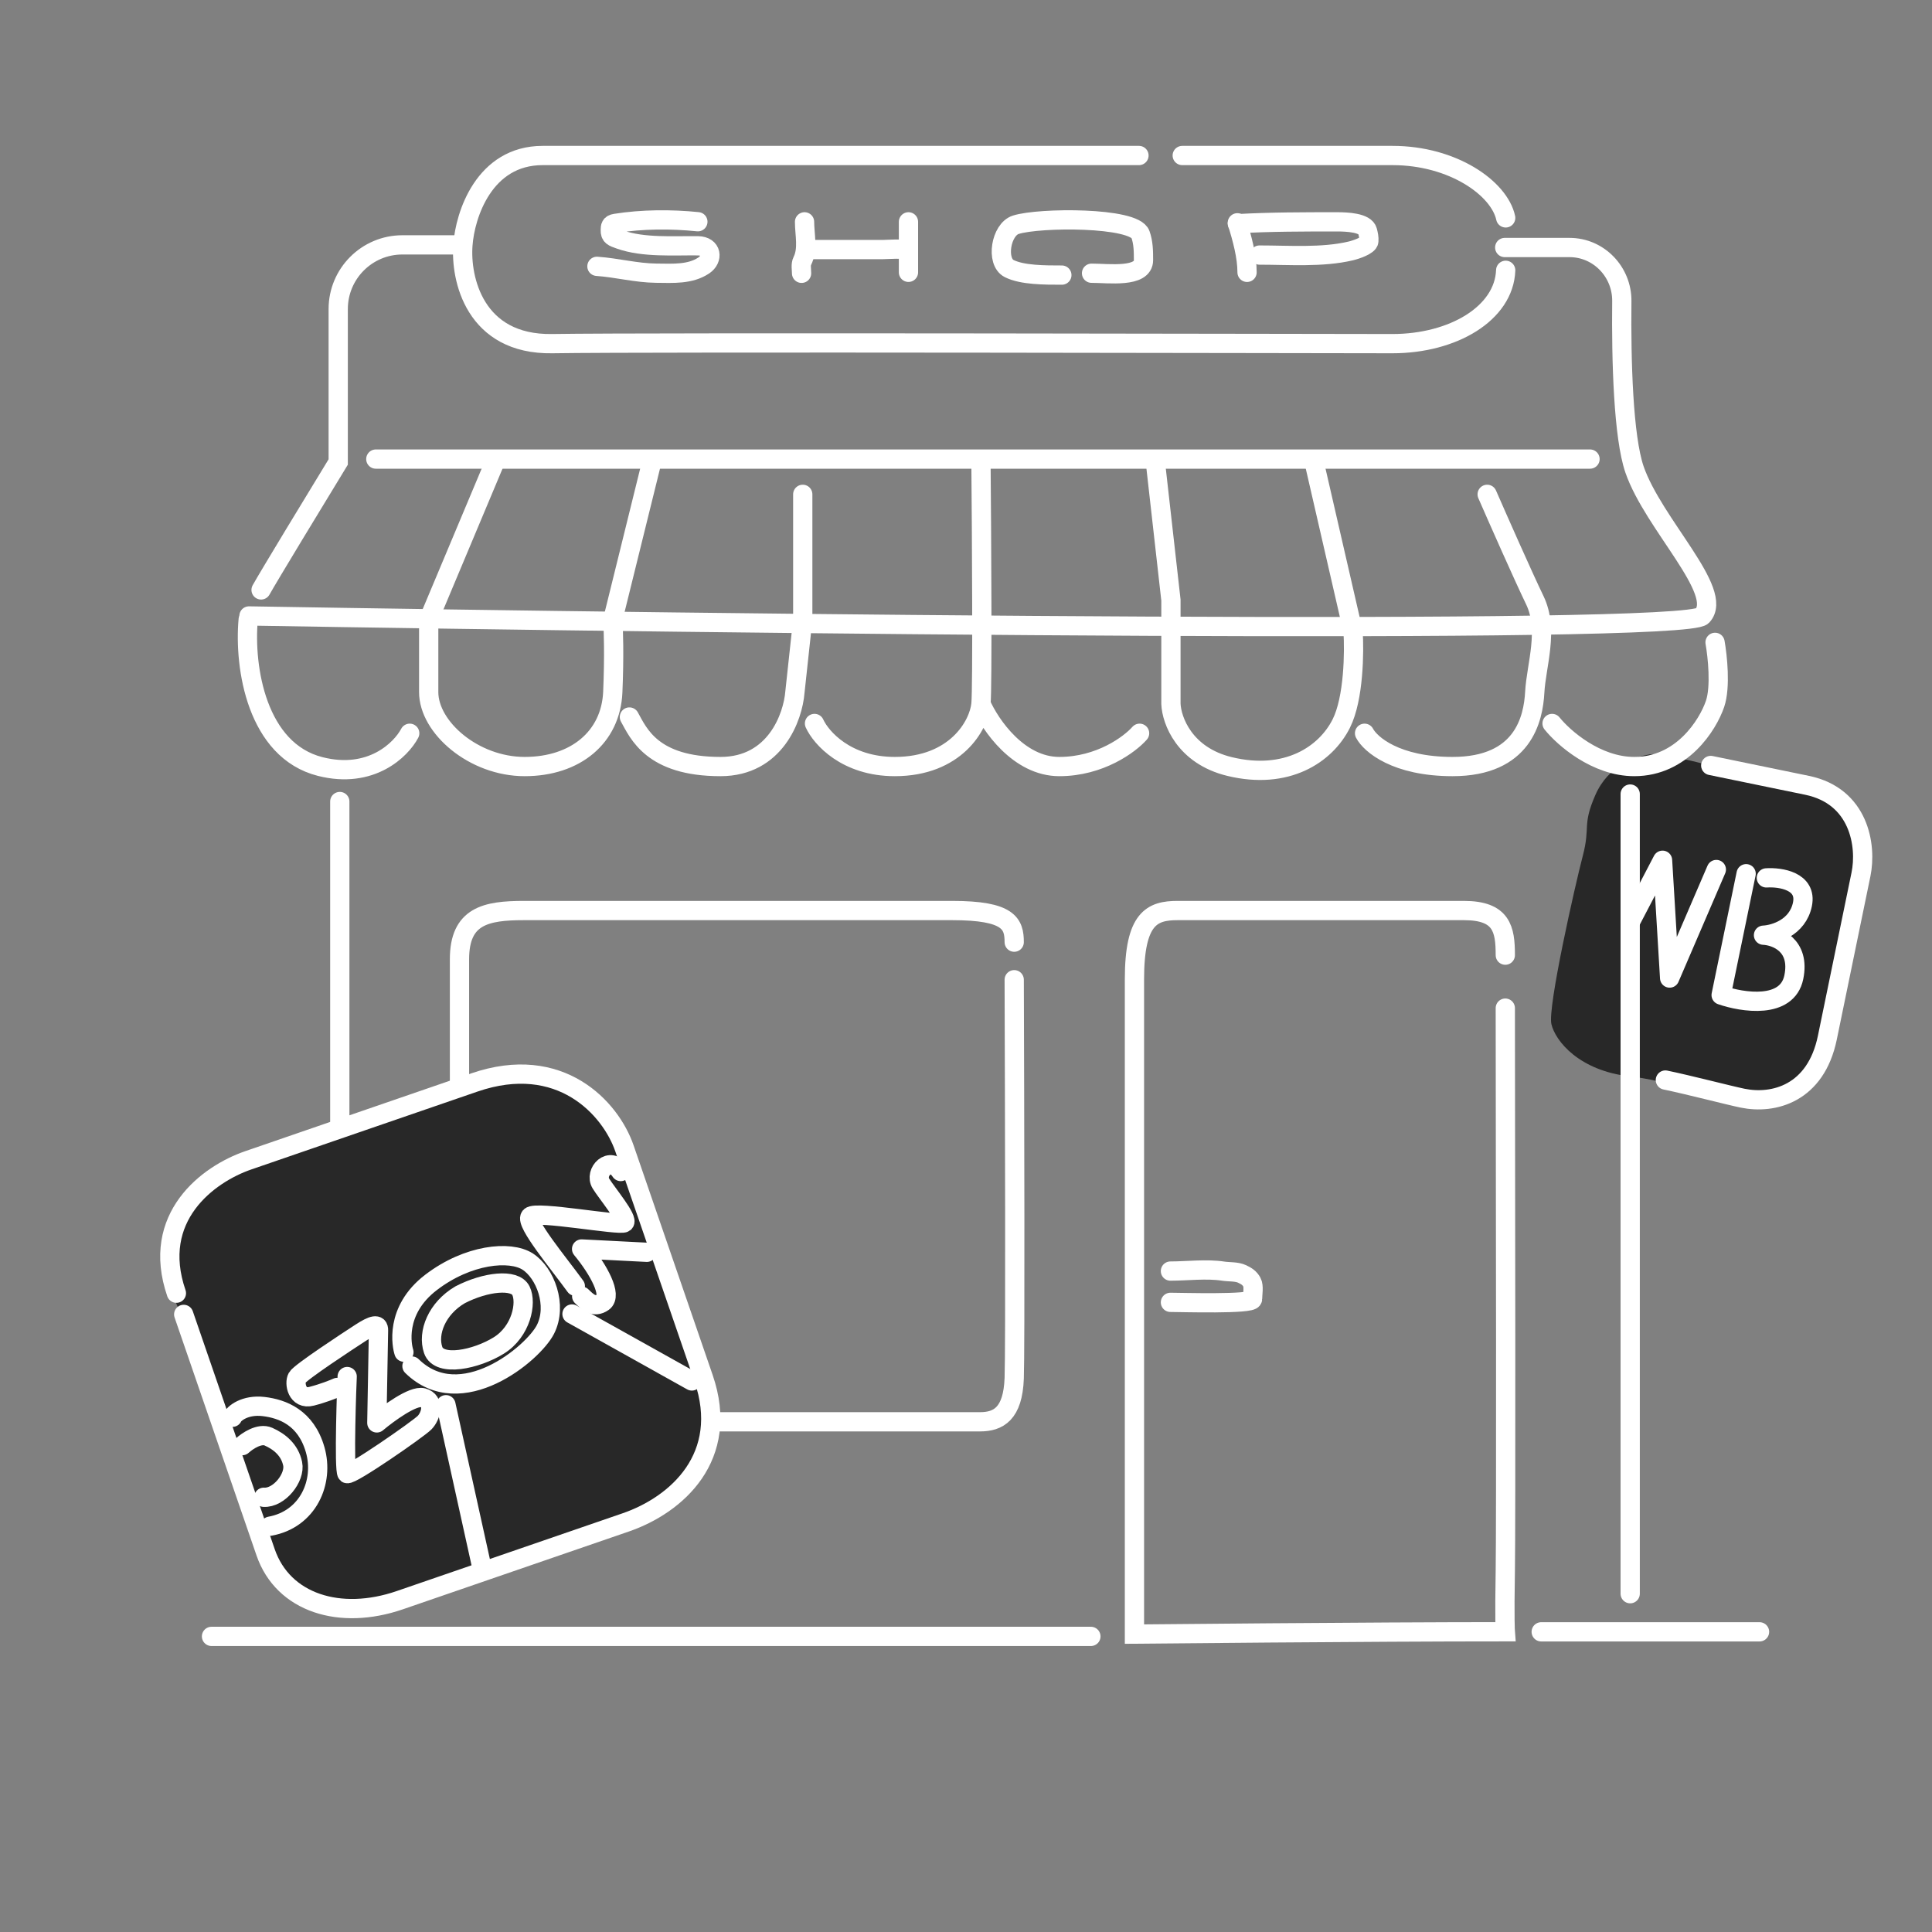 <?xml version="1.0" encoding="UTF-8"?> <svg xmlns="http://www.w3.org/2000/svg" width="301" height="301" viewBox="0 0 301 301" fill="none"><rect x="0" y="0" width="301" height="301" fill="#808080" stroke="none"/><path d="M269.108 120.011L276.37 121.138C277.182 121.242 279.826 121.835 283.908 123.381C289.011 125.313 290.491 130.5 290.109 134.504C289.726 138.507 286.054 153.738 285.112 158.916C284.17 164.095 283.524 166.997 278.403 170.24C273.282 173.482 262.013 168.593 254.005 167.709C245.996 166.825 242.312 162.169 241.702 159.553C241.093 156.936 245.408 137.856 246.603 133.301C247.799 128.746 246.483 128.611 248.538 123.889C250.593 119.167 254.812 117.907 257.019 117.527C258.785 117.222 265.814 119.056 269.108 120.011Z" fill="#282828"></path><path d="M266.527 119.258C270.933 120.165 276.484 121.309 281.526 122.347C289.674 124.026 290.855 131.759 289.935 136.226C289.015 140.692 286.495 152.927 284.695 161.666C282.895 170.404 276.308 172.084 271.486 171.091C269.36 170.653 262.992 168.994 259.46 168.267" stroke="white" stroke-width="3" stroke-linecap="round" stroke-linejoin="round"></path><path d="M267.401 135.468L260.124 152.377L259.02 134.025L254.161 143.33" stroke="white" stroke-width="3" stroke-linecap="round" stroke-linejoin="round"></path><path d="M272.042 136.123L268.148 155.027C271.492 156.189 278.437 157.262 279.469 152.252C280.501 147.242 276.751 145.797 274.747 145.7C276.456 145.617 280.062 144.54 280.813 140.896C281.563 137.252 277.379 136.629 275.193 136.772" stroke="white" stroke-width="3" stroke-linecap="round" stroke-linejoin="round"></path><path d="M38.791 95.964C113.091 97.217 262.395 98.971 265.208 95.964C268.725 92.205 257.586 81.653 254.655 73.152C252.912 68.096 252.573 56.246 252.674 46.925C252.723 42.366 249.088 38.562 244.529 38.562H234.43" stroke="white" stroke-width="3" stroke-linecap="round"></path><path d="M40.676 91.907C41.848 89.799 49.175 77.741 52.693 71.976V48.15C52.693 42.627 57.17 38.15 62.693 38.15H72.123M72.123 38.15C71.709 43.363 73.911 53.738 86.034 53.539C101.187 53.291 207.506 53.539 216.945 53.539C226.385 53.539 234.334 48.819 234.582 42.112M72.123 38.15C72.454 33.509 75.402 24.227 84.543 24.227C93.685 24.227 150.289 24.227 177.448 24.227M184.189 24.227C190.979 24.227 209.394 24.227 216.945 24.227C226.385 24.227 233.593 29.347 234.582 33.946" stroke="white" stroke-width="3" stroke-linecap="round"></path><path d="M58.551 71.523H247.722" stroke="white" stroke-width="3" stroke-linecap="round"></path><path d="M77.164 71.828L66.79 96.541C66.79 98.474 66.79 103.439 66.79 107.832C66.79 113.324 73.807 119.427 81.74 119.427C89.673 119.427 95.165 114.85 95.47 107.832C95.714 102.218 95.572 97.966 95.47 96.541L101.573 71.828M125.066 77.016V96.541L123.846 107.832C123.541 111.697 120.795 119.427 112.252 119.427C101.573 119.427 99.475 114.24 98.059 111.707M126.897 112.714C127.914 114.952 131.84 119.427 139.407 119.427C148.865 119.427 152.527 113.019 152.832 109.663M152.832 109.663C153.076 106.978 152.934 83.321 152.832 71.828M152.832 109.663C154.256 112.918 158.69 119.427 165.036 119.427C171.383 119.427 176.021 115.969 177.546 114.24M179.987 71.828L182.428 93.492V109.663C182.53 112.206 184.503 117.718 191.582 119.427C200.43 121.563 206.532 117.596 208.973 112.714C210.926 108.809 211.007 101.527 210.804 98.374L204.701 71.828M212.595 114.24C213.494 115.969 217.494 119.427 226.302 119.427C237.313 119.427 238.886 111.992 239.111 107.832C239.336 103.673 241.358 98.142 239.111 93.492C237.313 89.772 233.418 80.958 231.696 77.016M241.808 112.714C243.605 114.952 248.684 119.427 254.616 119.427C262.032 119.427 266.077 112.957 267.2 109.663C268.099 107.028 267.575 102.175 267.2 100.077M63.834 114.24C62.486 116.801 57.812 121.424 49.902 119.427C40.015 116.931 37.992 104.016 38.667 96.541" stroke="white" stroke-width="3" stroke-linecap="round"></path><path d="M253.979 123.711V248.295" stroke="white" stroke-width="3" stroke-linecap="round"></path><path d="M52.938 124.875V248.294" stroke="white" stroke-width="3" stroke-linecap="round"></path><path d="M158.011 152.637C158.079 172.549 158.175 210.302 158.011 214.736C157.806 220.279 155.547 221.511 152.673 221.511C149.799 221.511 88.624 221.511 79.797 221.511C72.735 221.511 71.38 215.354 71.586 212.275V149.457C71.586 142.687 75.691 141.859 81.644 141.859C87.597 141.859 139.535 141.859 148.362 141.859C157.19 141.859 158.011 143.912 158.011 146.786" stroke="white" stroke-width="3" stroke-linecap="round"></path><path d="M234.522 157.063C234.568 185.152 234.632 238.41 234.522 244.666C234.385 252.485 234.522 254.222 234.522 254.222C213.594 254.222 176.744 254.586 176.744 254.586V152.578C176.744 143.027 179.489 141.859 183.469 141.859C187.449 141.859 222.17 141.859 228.072 141.859C233.973 141.859 234.522 144.755 234.522 148.81" stroke="white" stroke-width="3" stroke-linecap="round"></path><path d="M240.115 254.234H274.131" stroke="white" stroke-width="3" stroke-linecap="round"></path><path d="M32.951 254.945H169.958" stroke="white" stroke-width="3" stroke-linecap="round"></path><path d="M108.727 34.545C104.554 34.114 100.017 34.144 95.878 34.802C95.1 34.926 95.097 35.302 95.082 35.832C95.054 36.801 95.483 36.92 96.598 37.316C100.248 38.614 105.006 38.248 108.727 38.293C110.94 38.321 111.136 40.362 109.652 41.354C107.537 42.768 104.907 42.59 102.251 42.562C99.099 42.529 96.12 41.711 93 41.493" stroke="white" stroke-width="3" stroke-linecap="round"></path><path d="M125.346 34.562C125.346 36.498 125.938 38.785 124.999 40.662C124.715 41.23 124.883 41.983 124.883 42.581" stroke="white" stroke-width="3" stroke-linecap="round"></path><path d="M126.734 38.882C130.324 38.882 133.913 38.882 137.502 38.882C138.165 38.882 141.014 38.649 141.305 39.036" stroke="white" stroke-width="3" stroke-linecap="round"></path><path d="M141.537 34.562V42.427" stroke="white" stroke-width="3" stroke-linecap="round"></path><path d="M170.059 42.568C172.678 42.568 178.154 43.328 178.154 40.526C178.154 39.126 178.138 37.819 177.679 36.515C176.717 33.785 161.941 33.856 158.264 35.016C155.925 35.753 155.109 40.772 157.223 41.838C159.26 42.866 162.771 42.859 165.434 42.859" stroke="white" stroke-width="3" stroke-linecap="round"></path><path d="M192.777 34.711C193.523 37.21 194.287 39.903 194.287 42.431" stroke="white" stroke-width="3" stroke-linecap="round"></path><path d="M192.777 34.85C197.958 34.562 203.115 34.562 208.302 34.562C209.84 34.562 212.73 34.681 213.057 35.992C213.186 36.507 213.309 37.009 213.261 37.581C213.205 38.247 211.268 38.898 210.458 39.091C206.031 40.145 200.821 39.738 196.227 39.738" stroke="white" stroke-width="3" stroke-linecap="round"></path><path d="M53.69 175.947L65.323 171.386C66.606 170.849 70.987 169.414 78.245 167.979C87.319 166.184 93.6 171.386 96.192 176.653C98.785 181.92 105.365 203.773 108.057 210.952C110.749 218.13 112.083 222.25 107.065 230.461C102.046 238.673 81.518 241.866 68.972 247.34C56.427 252.815 47.303 250.078 44.338 247.34C41.373 244.603 32.705 217.46 30.88 210.845C29.056 204.23 27.003 205.143 26.319 197.615C25.634 190.088 30.881 185.07 33.846 182.789C36.218 180.964 48.064 177.468 53.69 175.947Z" fill="#282828"></path><path d="M28.62 204.779C32.537 216.156 39.199 235.506 41.38 241.841C44.107 249.76 52.992 252.504 62.275 249.308C71.559 246.112 89.58 239.907 97.498 237.181C105.416 234.455 113.836 226.975 109.605 214.688C105.375 202.401 99.453 185.199 97.29 178.919C95.128 172.639 87.281 164.04 73.902 168.647C60.523 173.253 44.959 178.612 38.679 180.774C32.399 182.936 23.404 189.63 27.483 201.477" stroke="white" stroke-width="3" stroke-linecap="round" stroke-linejoin="round"></path><path d="M69.478 218.85L75.192 244.742M89.114 204.717L107.789 215.149M36.221 220.805C36.419 220.252 38.143 218.787 41.072 219.135C44 219.483 47.663 220.839 49.103 225.865C50.543 230.89 47.992 236.704 42.065 237.778" stroke="white" stroke-width="3" stroke-linecap="round" stroke-linejoin="round"></path><path d="M37.744 225.224C38.528 224.501 40.441 223.21 41.814 223.822C43.531 224.588 45.136 225.875 45.592 228.043C46.048 230.21 43.473 233.422 41.096 233.271M54.09 214.462C54.039 215.157 53.539 229.181 54.065 229.581C54.59 229.982 65.147 222.663 66.151 221.641C67.155 220.619 67.798 218.265 65.881 217.762C64.348 217.36 60.46 220.21 58.708 221.685C58.789 217.233 58.956 208.116 58.971 207.258C58.99 206.186 58.095 206.402 56.195 207.635C54.295 208.868 46.785 213.783 46.301 214.628C45.817 215.473 46.249 218.133 48.56 217.531C50.409 217.05 51.986 216.416 52.543 216.16M62.93 210.664C62.633 209.801 61.404 204.197 67.154 199.796C72.903 195.395 79.474 194.784 82.212 196.549C84.951 198.314 86.884 203.366 84.98 207.121C83.077 210.876 71.786 220.283 64.182 212.828M71.691 201.719C75.639 199.682 80.21 199.174 81.156 201.076C82.101 202.978 81.218 207.447 77.706 209.625C74.194 211.803 68.412 213.017 67.489 210.334C66.565 207.651 68.062 203.84 71.691 201.719Z" stroke="white" stroke-width="3" stroke-linecap="round" stroke-linejoin="round"></path><path d="M89.636 200.388C87.052 196.822 81.778 190.506 82.608 189.54C83.437 188.574 96.582 191.022 97.272 190.494C97.961 189.966 94.552 185.903 93.62 184.389C92.543 182.64 95.046 179.961 96.71 182.519M90.624 201.949C91.462 202.752 92.508 203.889 93.962 202.858C95.415 201.827 93.339 197.891 90.61 194.586L100.78 195.105" stroke="white" stroke-width="3" stroke-linecap="round" stroke-linejoin="round"></path><path d="M182.35 198.029C184.957 198.029 187.969 197.64 190.573 198.04C191.49 198.181 192.666 198.077 193.517 198.48C194.21 198.809 194.676 199.099 195.04 199.755C195.391 200.388 195.141 201.664 195.141 202.395C195.141 203.247 183.903 202.902 182.35 202.902" stroke="white" stroke-width="3" stroke-linecap="round"></path></svg> 